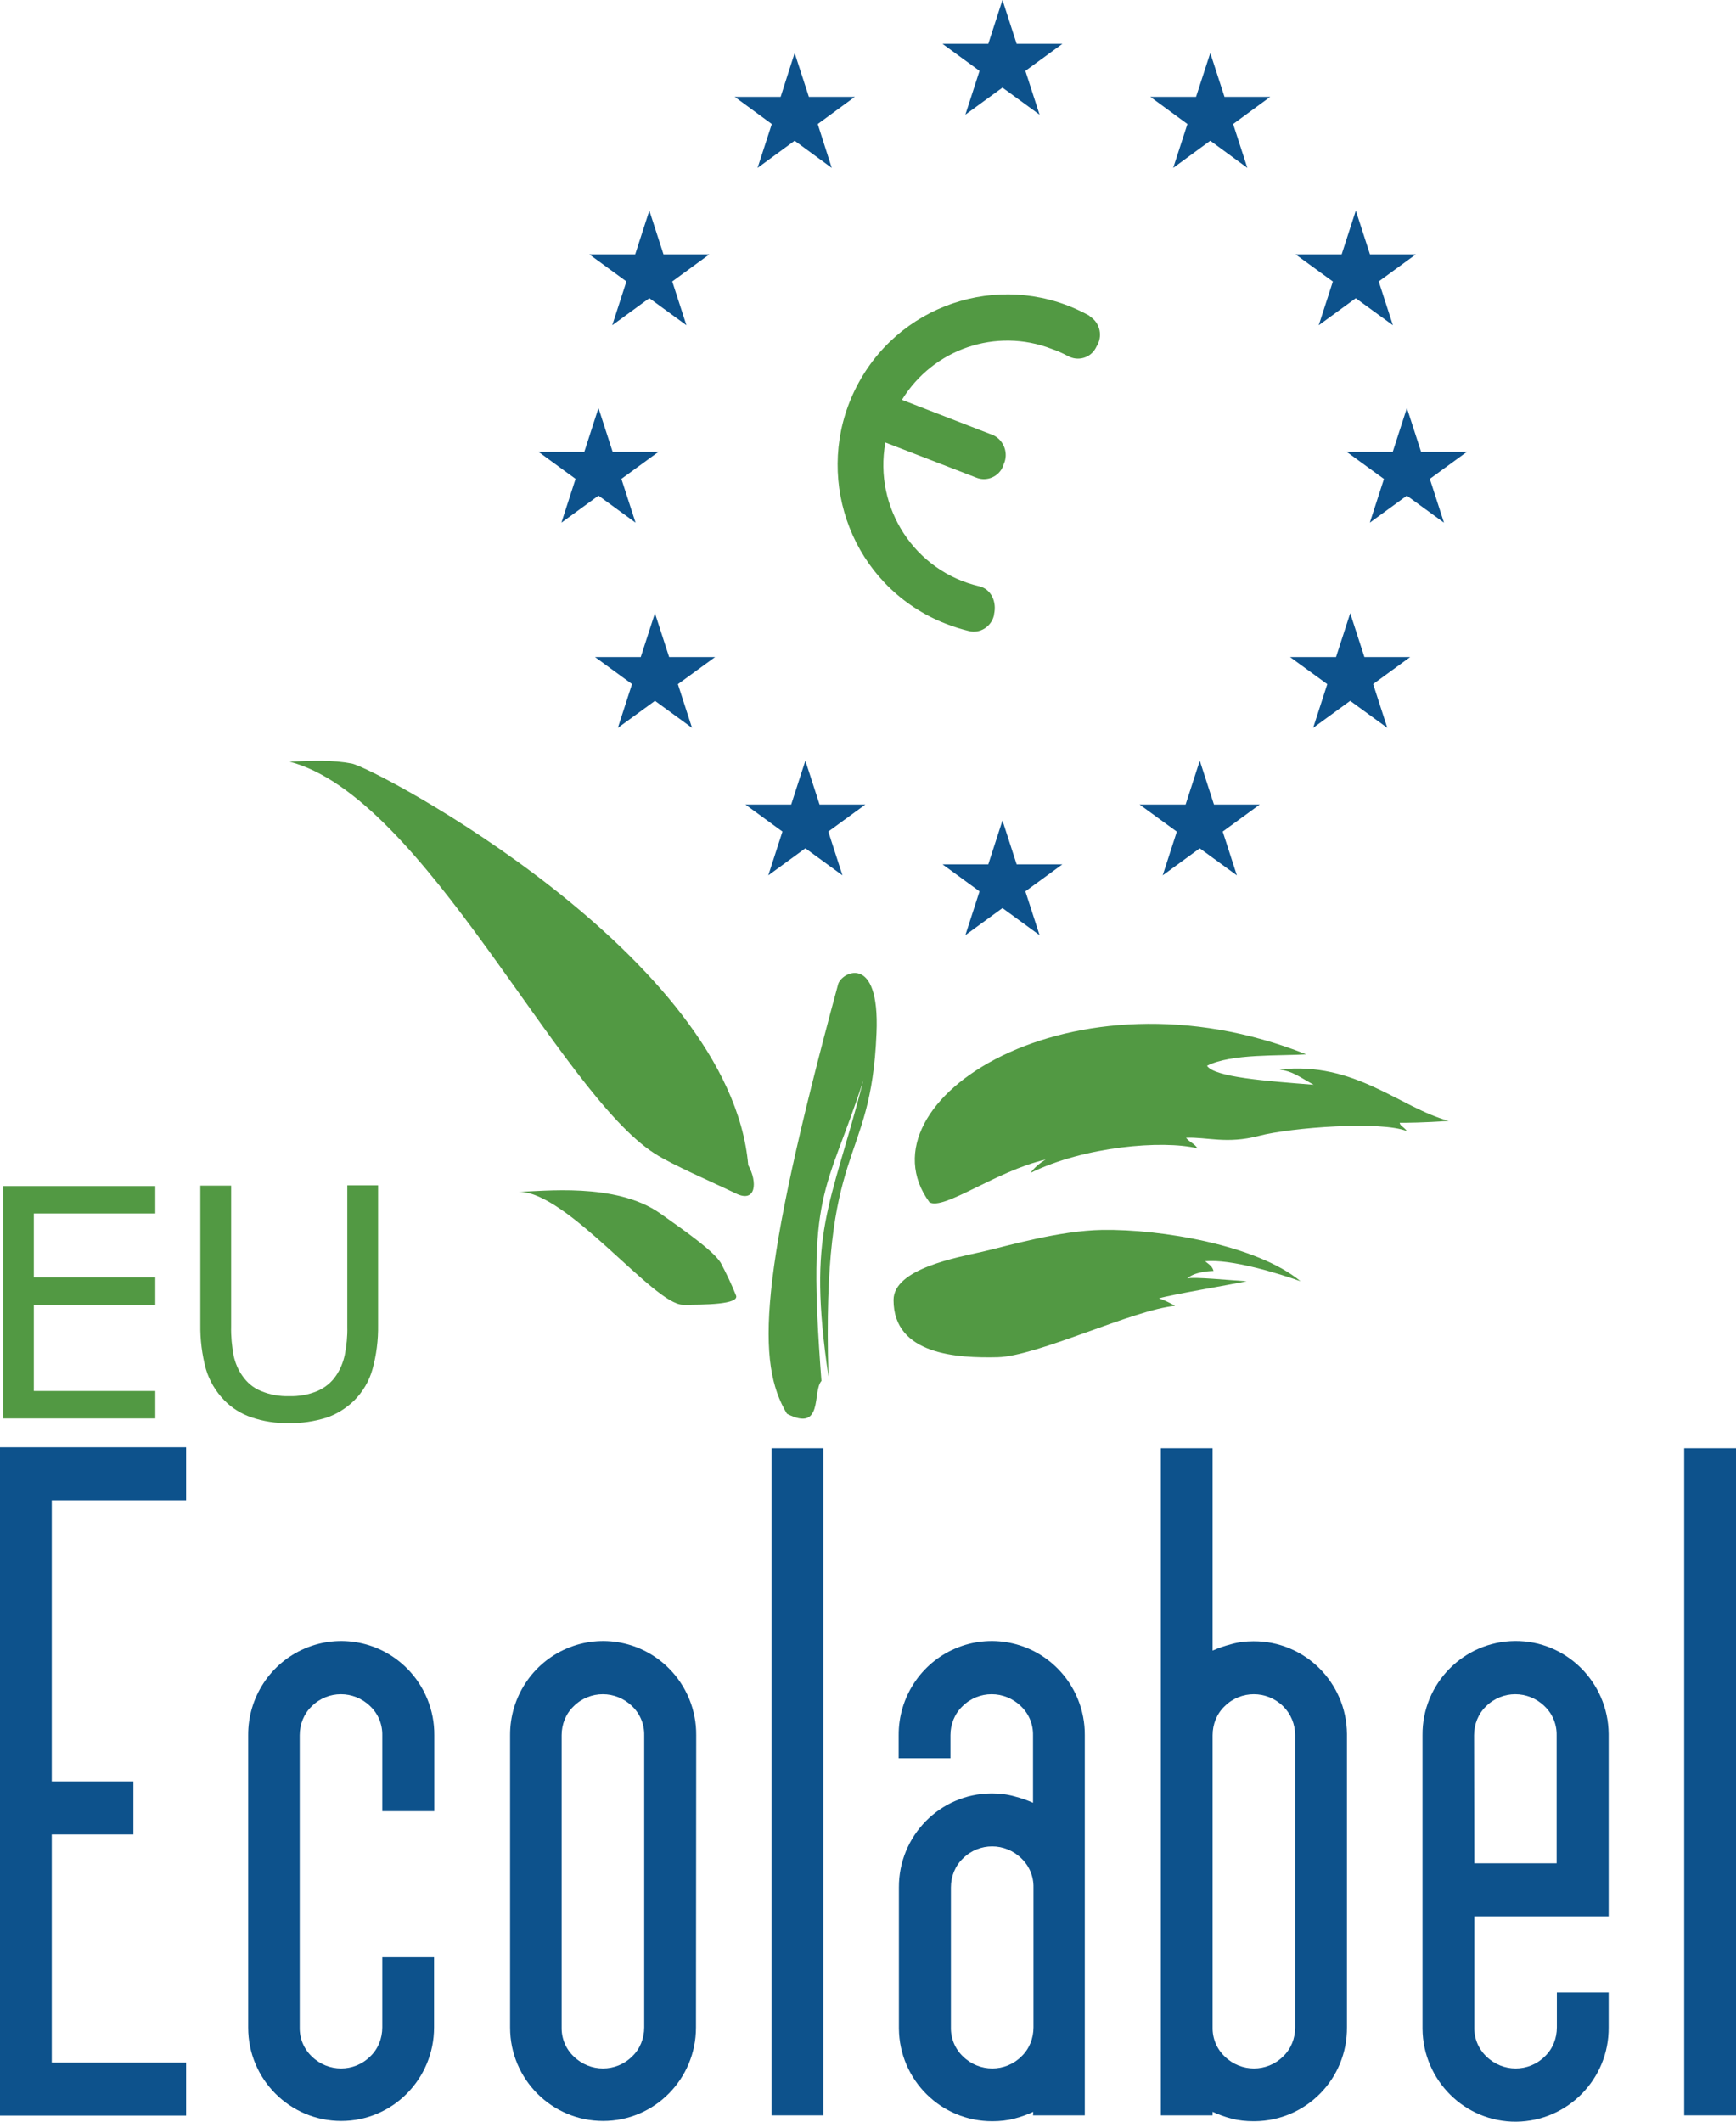 <?xml version="1.0" encoding="UTF-8"?> <svg xmlns="http://www.w3.org/2000/svg" width="90" height="110" viewBox="0 0 90 110" fill="none"> <path d="M56.469 16.364C52.225 14.006 46.868 15.55 44.523 19.829C42.177 24.096 43.712 29.482 47.969 31.84C48.319 32.035 48.682 32.205 49.069 32.351C49.444 32.497 49.831 32.619 50.23 32.716C50.798 32.862 51.379 32.497 51.524 31.926C51.536 31.901 51.536 31.865 51.536 31.84C51.681 31.208 51.391 30.54 50.762 30.394C47.425 29.616 45.284 26.333 45.901 22.941L50.617 24.765C51.161 24.984 51.79 24.716 52.007 24.157C52.02 24.133 52.032 24.108 52.032 24.072C52.298 23.513 52.056 22.832 51.499 22.564C51.487 22.564 51.475 22.552 51.463 22.552L46.76 20.729C48.38 18.09 51.645 16.972 54.523 18.09C54.813 18.188 55.079 18.309 55.357 18.455C55.877 18.747 56.53 18.565 56.808 18.042C56.82 18.018 56.832 17.993 56.844 17.969C57.183 17.446 57.038 16.753 56.518 16.413C56.493 16.389 56.481 16.376 56.469 16.364Z" fill="#529943"></path> <path d="M48.863 2.273H55.078L50.048 5.945L51.971 0L53.894 5.945L48.863 2.273Z" fill="#0D528C"></path> <path d="M63.93 6.431L65.852 5.021H63.482L62.745 2.748L62.007 5.021H59.637L61.56 6.431L60.822 8.705L62.745 7.295L64.667 8.705L63.93 6.431Z" fill="#0D528C"></path> <path d="M67.17 13.191H73.398L68.368 16.862L70.29 10.918L72.213 16.862L67.17 13.191Z" fill="#0D528C"></path> <path d="M42.394 6.431L44.317 5.021H41.935L41.197 2.748L40.471 5.021H38.089L40.012 6.431L39.274 8.705L41.197 7.295L43.12 8.705L42.394 6.431Z" fill="#0D528C"></path> <path d="M36.771 13.191H30.556L35.586 16.862L33.664 10.918L31.741 16.862L36.771 13.191Z" fill="#0D528C"></path> <path d="M69.819 23.427H76.046L71.016 27.099L72.939 21.154L74.861 27.099L69.819 23.427Z" fill="#0D528C"></path> <path d="M66.88 34.065H73.108L68.078 37.736L70 31.791L71.923 37.736L66.88 34.065Z" fill="#0D528C"></path> <path d="M59.081 41.712H65.308L60.278 45.383L62.201 39.438L64.123 45.383L59.081 41.712Z" fill="#0D528C"></path> <path d="M37.074 34.065H30.847L35.877 37.736L33.954 31.791L32.032 37.736L37.074 34.065Z" fill="#0D528C"></path> <path d="M44.861 41.712H38.645L43.676 45.383L41.753 39.438L39.831 45.383L44.861 41.712Z" fill="#0D528C"></path> <path d="M34.135 23.427H27.92L32.95 27.099L31.027 21.154L29.105 27.099L34.135 23.427Z" fill="#0D528C"></path> <path d="M48.863 44.812H55.078L50.048 48.483L51.971 42.539L53.894 48.483L48.863 44.812Z" fill="#0D528C"></path> <path d="M45.441 53.565C45.151 60.678 42.575 58.975 42.95 71.376C41.838 63.765 43.035 62.732 44.764 55.997C42.805 62.027 41.814 61.577 42.587 71.595C42.104 72.142 42.708 74.282 40.798 73.297C39.226 70.671 39.286 66.379 43.446 51.049C43.579 50.417 45.623 49.335 45.441 53.565Z" fill="#529943"></path> <path d="M26.893 61.784C28.09 61.784 31.911 61.273 34.232 62.914C35.696 63.948 36.977 64.86 37.364 65.468C37.654 66.015 37.92 66.574 38.15 67.145C38.392 67.644 36.445 67.644 35.405 67.644C33.894 67.644 29.42 61.784 26.893 61.784Z" fill="#529943"></path> <path d="M38.791 60.41C39.286 61.298 39.19 62.38 38.162 61.881C36.88 61.261 34.885 60.41 33.954 59.815C28.948 56.629 22.007 41.311 15.006 39.487C16.276 39.439 17.207 39.39 18.234 39.585C19.48 39.828 37.859 49.578 38.791 60.41Z" fill="#529943"></path> <path d="M48.186 62.331C44.365 57.116 55.574 49.834 67.715 54.66C66.348 54.757 63.845 54.611 62.576 55.256C62.962 55.851 65.659 56.046 68.102 56.24C67.316 55.803 67.025 55.547 66.336 55.45C70.254 55.013 72.551 57.42 75.103 58.113C73.785 58.21 72.902 58.21 72.564 58.21C72.612 58.404 72.709 58.356 72.95 58.648C71.632 58.1 66.929 58.453 65.26 58.891C63.591 59.328 62.563 58.939 61.487 58.988C61.681 59.231 61.923 59.28 62.08 59.535C60.266 59.097 56.203 59.438 53.422 60.812C53.628 60.532 53.906 60.301 54.208 60.119C51.657 60.702 48.924 62.769 48.186 62.331Z" fill="#529943"></path> <path d="M46.324 67.4C46.324 65.771 49.65 65.188 50.931 64.896C52.201 64.604 54.897 63.802 57.147 63.765C60.181 63.717 65.175 64.556 67.425 66.428C66.348 66.039 63.797 65.249 62.479 65.394C62.818 65.638 62.866 65.735 62.914 65.893C62.914 65.893 61.983 65.893 61.548 66.282C61.886 66.185 63.797 66.379 64.631 66.428C63.7 66.622 60.714 67.121 60.085 67.315C60.375 67.413 60.653 67.546 60.919 67.704C58.767 67.899 53.773 70.318 51.717 70.367C49.662 70.415 46.324 70.257 46.324 67.4Z" fill="#529943"></path> <path d="M8.053 73.54H0.157V61.492H8.053V62.914H1.753V66.221H8.053V67.643H1.753V72.117H8.053V73.54Z" fill="#529943"></path> <path d="M19.601 68.701C19.613 69.467 19.517 70.245 19.311 70.987C19.142 71.595 18.815 72.154 18.368 72.604C17.957 73.005 17.461 73.321 16.917 73.503C16.288 73.698 15.635 73.795 14.982 73.783C14.317 73.795 13.652 73.698 13.023 73.479C12.491 73.297 12.008 72.993 11.621 72.591C11.185 72.142 10.859 71.595 10.677 70.987C10.472 70.233 10.375 69.455 10.387 68.677V61.468H11.983V68.762C11.971 69.285 12.02 69.795 12.116 70.306C12.201 70.671 12.346 71.023 12.564 71.327C12.806 71.68 13.132 71.959 13.531 72.117C13.991 72.312 14.486 72.397 14.994 72.385C15.49 72.397 15.998 72.312 16.457 72.117C16.844 71.947 17.183 71.68 17.425 71.315C17.642 70.999 17.788 70.634 17.872 70.257C17.969 69.771 18.017 69.272 18.005 68.786V61.455H19.601V68.701Z" fill="#529943"></path> <path d="M0 109.671V75.035H9.649V77.782H2.684V92.359H6.917V95.107H2.684V106.936H9.649V109.683H0V109.671Z" fill="#0D528C"></path> <path d="M19.819 93.903V89.965C19.831 89.393 19.601 88.846 19.19 88.457C18.343 87.63 17.001 87.63 16.167 88.457C15.756 88.846 15.538 89.393 15.538 89.965V105.113C15.526 105.684 15.756 106.231 16.167 106.62C17.013 107.447 18.355 107.447 19.19 106.62C19.601 106.231 19.819 105.684 19.819 105.113V101.478H22.503V105.113C22.503 107.787 20.351 109.963 17.691 109.963C15.03 109.963 12.866 107.799 12.866 105.125V105.113V89.965C12.854 88.007 14.014 86.232 15.804 85.466C17.618 84.688 19.722 85.102 21.113 86.512C22.019 87.424 22.527 88.676 22.515 89.965V93.903H19.819Z" fill="#0D528C"></path> <path d="M36.082 105.113C36.082 107.787 33.93 109.963 31.27 109.963C28.609 109.963 26.445 107.799 26.445 105.125V105.113V89.965C26.433 88.007 27.594 86.232 29.383 85.466C31.197 84.688 33.301 85.102 34.692 86.512C35.599 87.424 36.106 88.676 36.094 89.965L36.082 105.113ZM33.398 89.965C33.41 89.393 33.18 88.846 32.769 88.457C31.923 87.63 30.58 87.63 29.746 88.457C29.335 88.846 29.117 89.393 29.117 89.965V105.113C29.105 105.684 29.335 106.231 29.746 106.62C30.592 107.447 31.935 107.447 32.769 106.62C33.18 106.231 33.398 105.684 33.398 105.113V89.965Z" fill="#0D528C"></path> <path d="M42.684 75.084H40V109.672H42.684V75.084Z" fill="#0D528C"></path> <path d="M53.567 109.489C53.253 109.635 52.914 109.757 52.575 109.842C52.213 109.939 51.826 109.976 51.451 109.976C48.791 109.988 46.626 107.836 46.602 105.173C46.602 105.149 46.602 105.125 46.602 105.113V97.855C46.59 95.18 48.73 93.004 51.378 92.98C51.403 92.98 51.427 92.98 51.439 92.98C51.838 92.98 52.225 93.028 52.612 93.138C52.938 93.223 53.253 93.332 53.555 93.466V89.965C53.567 89.393 53.337 88.846 52.926 88.457C52.08 87.63 50.737 87.63 49.903 88.457C49.492 88.846 49.274 89.393 49.274 89.965V91.156H46.59V89.965C46.578 88.007 47.739 86.232 49.528 85.466C51.342 84.688 53.446 85.102 54.837 86.512C55.743 87.424 56.251 88.676 56.239 89.965V109.672H53.555L53.567 109.489ZM49.298 105.113C49.286 105.684 49.516 106.231 49.927 106.62C50.774 107.447 52.116 107.447 52.95 106.62C53.361 106.231 53.579 105.684 53.579 105.113V97.855C53.591 97.283 53.361 96.736 52.95 96.347C52.104 95.52 50.762 95.52 49.927 96.347C49.516 96.736 49.298 97.283 49.298 97.855V105.113Z" fill="#0D528C"></path> <path d="M63.809 85.248C64.184 85.138 64.583 85.09 64.982 85.09C67.642 85.077 69.806 87.229 69.831 89.892C69.831 89.916 69.831 89.94 69.831 89.952V105.101C69.855 107.775 67.714 109.951 65.054 109.976C65.03 109.976 65.006 109.976 64.982 109.976C64.607 109.976 64.22 109.939 63.857 109.842C63.519 109.757 63.18 109.635 62.865 109.489V109.672H60.181V75.084H62.865V85.576C63.168 85.442 63.482 85.333 63.809 85.248ZM66.517 88.457C65.671 87.63 64.329 87.63 63.494 88.457C63.083 88.846 62.865 89.393 62.865 89.965V105.113C62.853 105.684 63.083 106.231 63.494 106.62C64.341 107.447 65.683 107.447 66.517 106.62C66.928 106.231 67.146 105.684 67.146 105.113V89.965C67.146 89.393 66.916 88.846 66.517 88.457Z" fill="#0D528C"></path> <path d="M73.748 89.964C73.724 87.29 75.876 85.101 78.537 85.077C81.197 85.053 83.373 87.217 83.398 89.891C83.398 89.916 83.398 89.94 83.398 89.964V99.35H76.433V105.112C76.421 105.684 76.65 106.231 77.061 106.62C77.908 107.447 79.25 107.447 80.084 106.62C80.496 106.231 80.713 105.684 80.713 105.112V103.301H83.398V105.112C83.422 107.787 81.269 109.975 78.609 110C75.949 110.024 73.772 107.86 73.748 105.185C73.748 105.161 73.748 105.137 73.748 105.112V89.964ZM76.433 96.602H80.701V89.964C80.713 89.393 80.483 88.846 80.072 88.457C79.226 87.63 77.884 87.63 77.049 88.457C76.638 88.846 76.421 89.393 76.421 89.964L76.433 96.602Z" fill="#0D528C"></path> <path d="M90 75.084H87.315V109.672H90V75.084Z" fill="#0D528C"></path> </svg> 